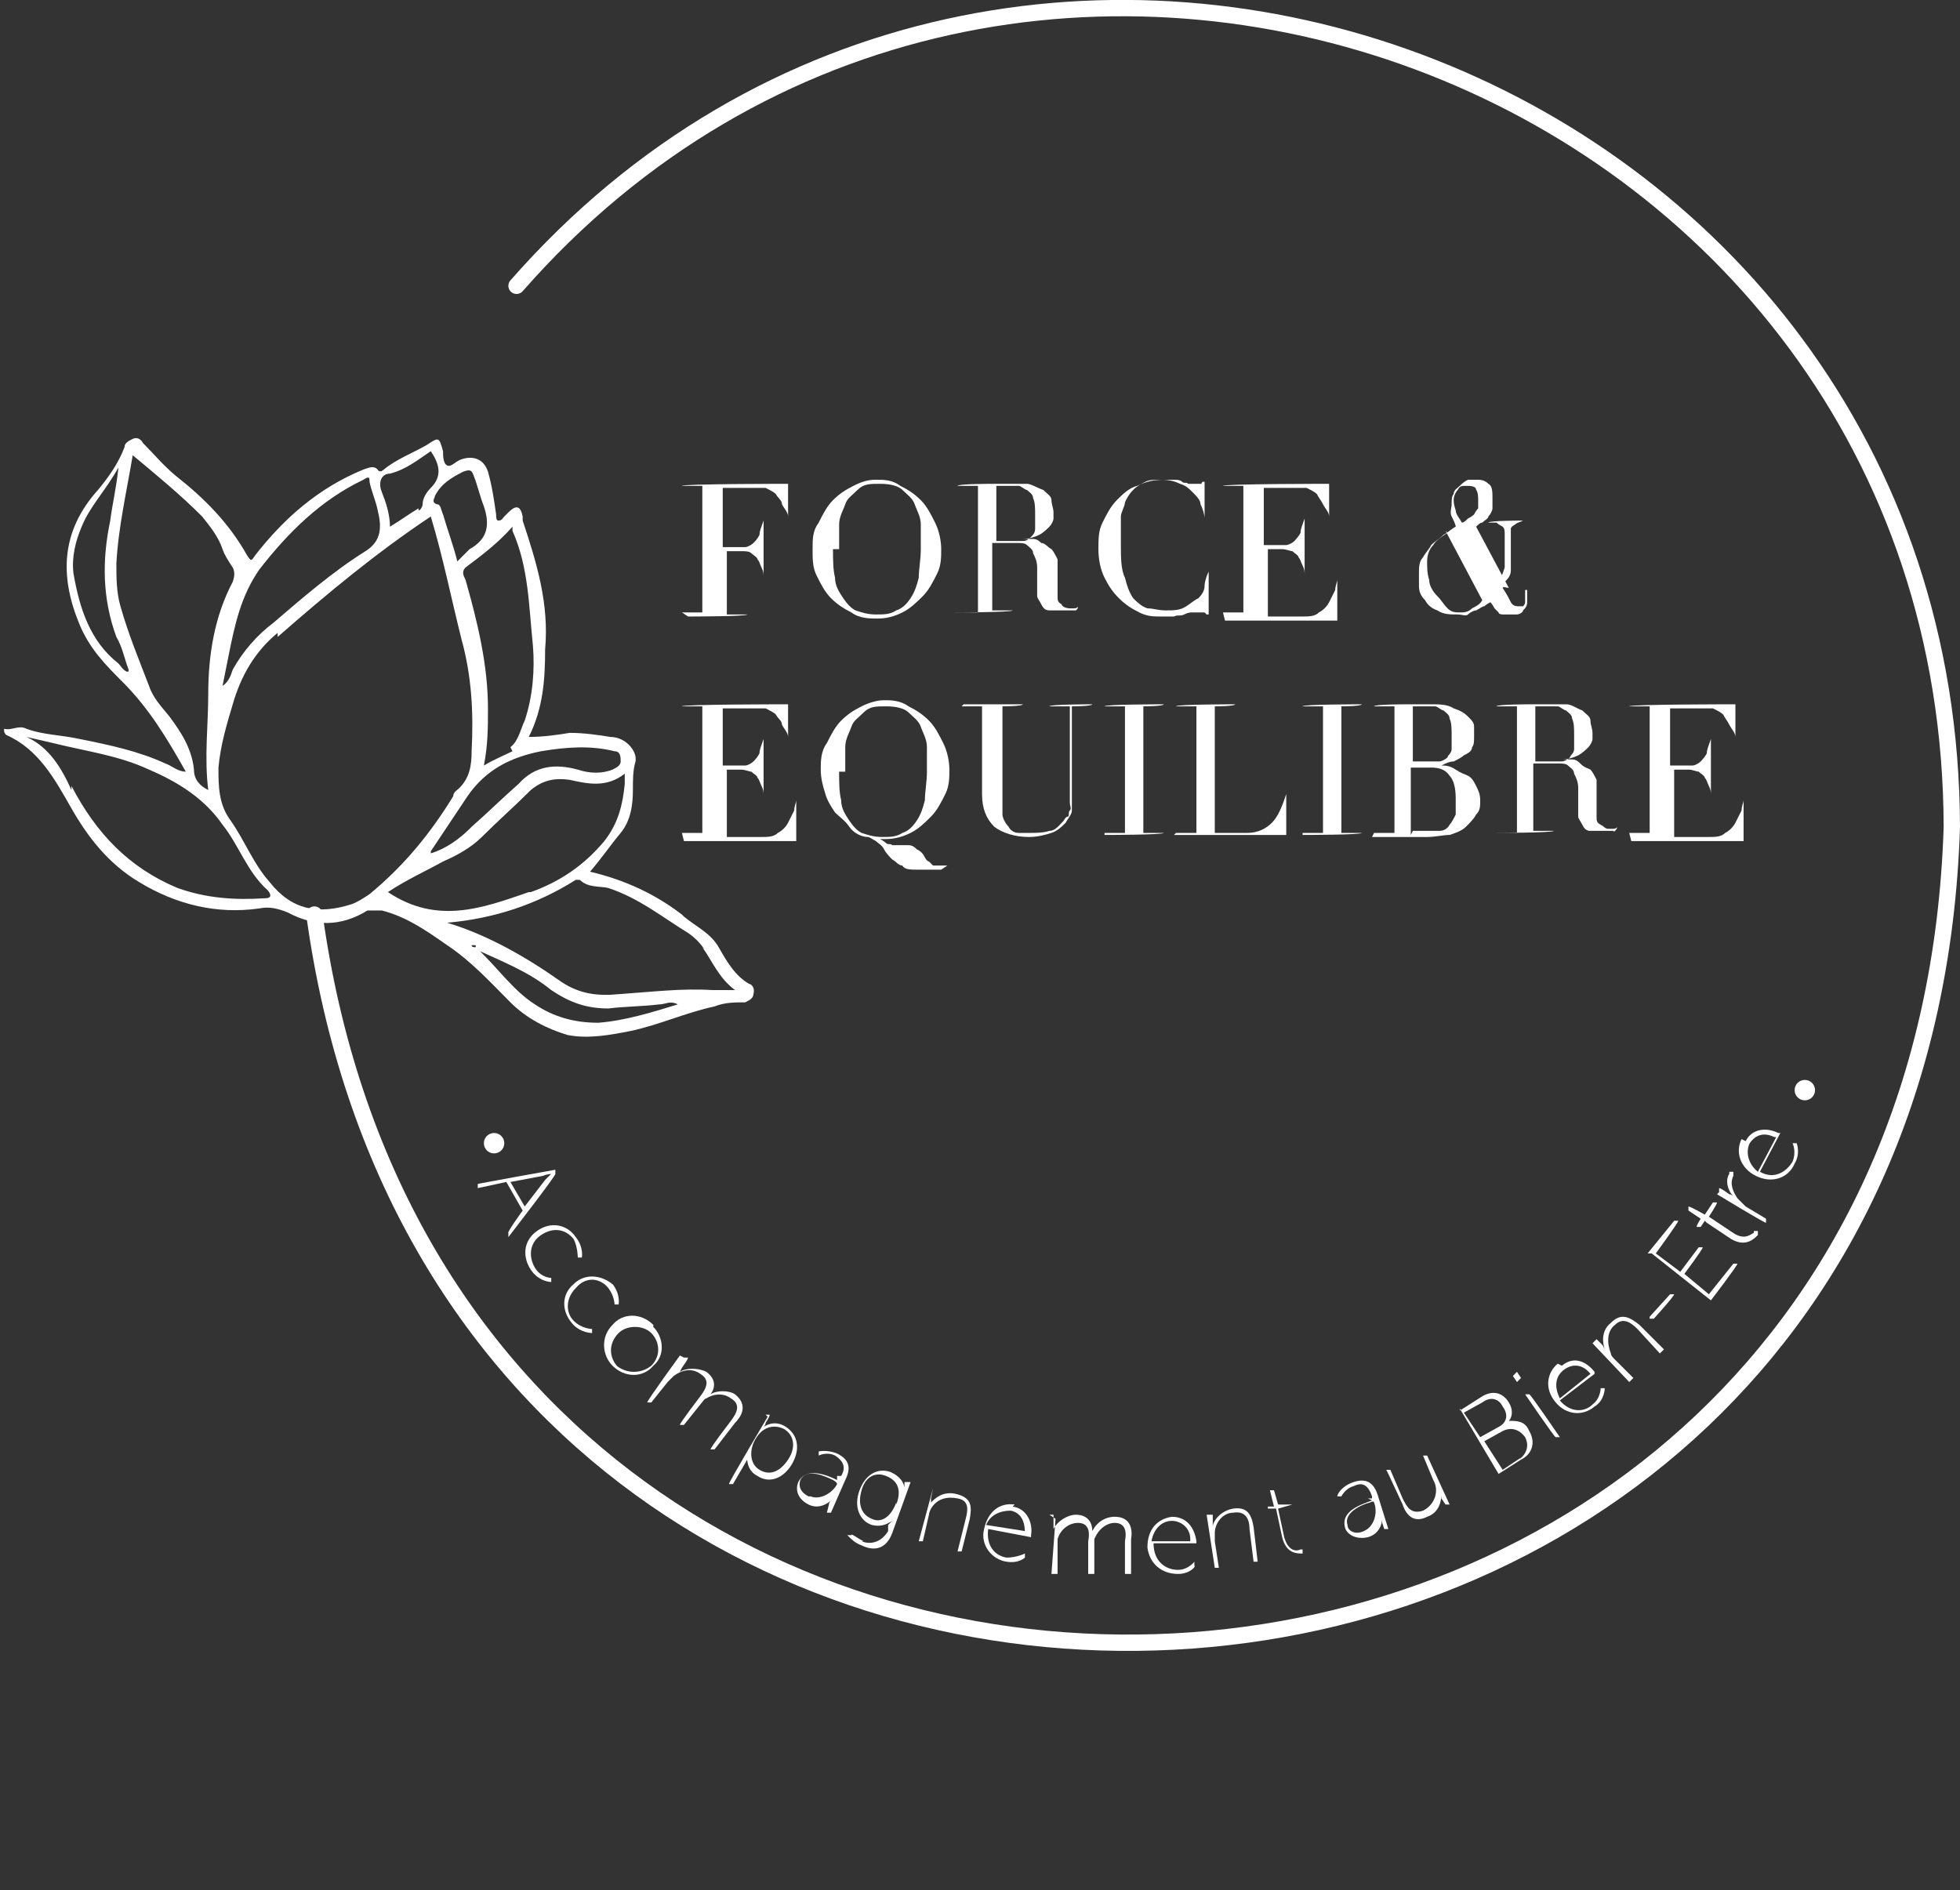 <?xml version="1.0" encoding="UTF-8"?><svg id="Calque_1" xmlns="http://www.w3.org/2000/svg" viewBox="0 0 96 92.6"><rect x="0" y="0" width="96" height="92.6" fill="#333333" stroke="none"/><g><path d="M33.4,30h1v-6.2h-1c0-.1,5.2-.1,5.2-.1v1.6h0c0-.2-.2-.4-.3-.6,0-.2-.2-.3-.3-.5-.1-.1-.3-.2-.5-.3-.2,0-.4,0-.6,0h-1.5v2.9h.6c.2,0,.4,0,.5,0,.1,0,.3-.1,.4-.2s.2-.2,.3-.4c0-.2,.1-.4,.2-.7h0v2.8h0c0-.2,0-.3-.1-.5s-.1-.3-.2-.4c0-.1-.2-.2-.3-.3s-.3-.1-.5-.1h-.7v3.1h1c0,.1-2.9,.1-2.9,.1h0Z" style="fill:#fff;"/><path d="M39.8,26.9c0-.5,0-.9,.3-1.3,.2-.4,.4-.8,.7-1.1s.6-.5,1-.7c.4-.2,.7-.3,1.1-.3s.8,0,1.2,.3c.4,.2,.7,.4,1,.7s.5,.7,.7,1.1c.2,.4,.3,.9,.3,1.3s0,.8-.2,1.2-.4,.8-.7,1.1c-.3,.3-.6,.6-1,.8-.4,.2-.8,.3-1.2,.3s-.9,0-1.3-.3c-.4-.2-.7-.4-1-.7-.3-.3-.5-.7-.7-1.1-.2-.4-.2-.8-.2-1.3Zm1,0c0,.5,0,1,.1,1.4,0,.4,.2,.7,.4,1,.2,.3,.4,.5,.6,.6,.3,.1,.6,.2,1,.2s.7,0,1-.2c.3-.1,.5-.3,.7-.6,.2-.3,.3-.6,.4-1,0-.4,.1-.9,.1-1.4s0-.8,0-1.2c0-.4-.2-.7-.3-1s-.4-.5-.6-.7-.6-.3-1.1-.3-.8,0-1.1,.3-.5,.4-.6,.7-.3,.6-.3,1c0,.4,0,.8,0,1.2Z" style="fill:#fff;"/><path d="M46.9,30h1v-6.2h-1c0-.1,1.7-.1,1.7-.1,0,0,.1,0,.2,0,0,0,.1,0,.2,0,0,0,.1,0,.2,0,0,0,.1,0,.2,0,.4,0,.7,0,.9,0s.5,.2,.8,.3c.2,.2,.4,.3,.4,.5,0,.2,.1,.4,.1,.6s0,.2,0,.3c0,.1-.1,.3-.2,.4-.1,.1-.3,.3-.5,.4-.2,.1-.5,.2-.8,.2h0c0,0,.2,0,.4,0,.2,0,.3,0,.5,.2,.2,0,.3,.2,.5,.3,.1,.1,.2,.3,.3,.5,0,.1,0,.3,0,.4,0,.2,0,.3,0,.5,0,.2,0,.3,0,.5,0,.2,0,.3,0,.4,0,.2,0,.3,.2,.4,0,.1,.2,.2,.4,.2s.2,0,.2,0c0,0,.2,0,.2-.1h0c0,.1,0,.1-.1,.2,0,0,0,0-.2,0,0,0-.1,0-.2,0,0,0-.2,0-.3,0-.2,0-.4,0-.6,0-.2,0-.3-.1-.4-.3s-.2-.3-.2-.4c0-.2,0-.4,0-.6v-.8c0-.3-.1-.5-.2-.7,0-.2-.2-.3-.3-.4s-.3-.1-.4-.1-.3,0-.4,0h-.9v3.3h1c0,.1-2.9,.1-2.9,.1h0Zm1.9-3.5h.8c.2,0,.3,0,.5,0s.3-.1,.4-.2,.2-.2,.2-.4c0-.2,0-.4,0-.7s0-.6-.1-.8c0-.2-.2-.3-.3-.4-.1,0-.3-.2-.4-.2-.2,0-.3,0-.5,0s-.2,0-.3,0c-.1,0-.2,0-.3,0v2.8Z" style="fill:#fff;"/><path d="M59.2,30.1h-.1s0,0-.1-.1c0,0-.1,0-.3,0s-.2,0-.3,0-.2,0-.4,.1-.3,0-.5,.1c-.2,0-.4,0-.6,0-.4,0-.7,0-1.1-.2s-.7-.4-1-.7c-.3-.3-.5-.6-.7-1-.2-.4-.3-.9-.3-1.4s0-.9,.2-1.3c.2-.4,.4-.8,.7-1.1,.3-.3,.6-.6,1-.7,.4-.2,.8-.3,1.3-.3s.4,0,.5,0,.3,0,.4,.1,.2,0,.3,.1c0,0,.2,0,.3,0s.2,0,.3,0,0,0,.1-.1h.1v1.8h0c0-.2-.1-.5-.2-.7,0-.2-.2-.4-.4-.6-.2-.2-.3-.3-.6-.4-.2-.1-.5-.2-.9-.2s-.6,0-.8,.1-.4,.2-.6,.4c-.2,.2-.3,.4-.4,.6,0,.2-.2,.5-.2,.7,0,.2,0,.5,0,.7,0,.2,0,.5,0,.7,0,.6,0,1.2,.2,1.6,.1,.4,.2,.7,.4,1,.2,.2,.4,.4,.7,.5,.3,0,.5,.1,.9,.1s.7,0,1-.2,.4-.3,.6-.4c.2-.2,.3-.4,.3-.6s.1-.5,.2-.7h0v1.9Z" style="fill:#fff;"/><path d="M59.9,30h1v-6.2h-1c0-.1,5.2-.1,5.2-.1v1.6h0c0-.2-.2-.4-.3-.6s-.2-.3-.3-.5c-.1-.1-.3-.2-.5-.3-.2,0-.4,0-.6,0h-1.5v2.8h.6c.2,0,.4,0,.5,0,.1,0,.3-.1,.4-.2,0,0,.2-.2,.3-.4,0-.2,.1-.4,.2-.7h0v2.8h0c0-.2,0-.3-.1-.5s-.1-.3-.2-.4c0-.1-.2-.2-.3-.3-.1,0-.3-.1-.5-.1h-.7v3.3h1.7c.3,0,.6,0,.8-.2,.2-.1,.4-.3,.5-.5,.1-.2,.2-.4,.3-.6,0-.2,.1-.4,.1-.5h0v2h-5.5Z" style="fill:#fff;"/><path d="M73.3,28.7c.2-.3,.3-.6,.4-.9,0-.3,0-.6,0-.9s0-.5,0-.7c0-.2,0-.3-.1-.4,0,0-.2-.1-.3-.2-.1,0-.3,0-.4,0h0c0-.1,1.7-.1,1.7-.1h0c-.2,.1-.3,.1-.4,.2,0,0-.2,.1-.2,.2,0,0,0,.2,0,.3,0,.1,0,.3,0,.5s0,.5,0,.7c0,.2,0,.4,0,.5s0,.3-.2,.5-.1,.3-.2,.4c.2,.3,.3,.5,.4,.7,.1,.2,.3,.2,.4,.2s.2,0,.2,0c0,0,.1-.1,.1-.2,0,0,0-.2,0-.3s0-.2,0-.3h.1c0,.3,0,.5,0,.6,0,.2-.1,.3-.2,.4,0,.1-.2,.2-.3,.2-.1,0-.2,0-.4,0s-.2,0-.3,0c0,0-.2,0-.2-.1,0,0-.1-.1-.2-.2,0,0-.1-.2-.2-.3,0,0-.2,.1-.3,.2-.1,0-.2,.1-.4,.2-.1,0-.3,.1-.4,.2s-.3,0-.5,0c-.4,0-.7,0-1-.2-.3-.1-.5-.3-.6-.5-.2-.2-.3-.4-.3-.7,0-.2,0-.4,0-.6,0-.3,0-.6,.2-.8,.1-.2,.3-.4,.4-.6,.2-.2,.4-.3,.6-.5,.2-.1,.4-.3,.6-.4,0-.1-.1-.3-.2-.5s0-.4,0-.6,0-.4,.1-.5c0-.2,.2-.3,.3-.4,.1-.1,.2-.2,.4-.3,.1,0,.3,0,.4,0,.2,0,.4,0,.6,.2,.2,.1,.2,.4,.2,.7s0,.3,0,.5c0,.1-.1,.3-.2,.4,0,.1-.2,.2-.3,.3-.1,0-.2,.1-.3,.2l1.6,3Zm-2.4-2.6c-.3,.2-.6,.4-.7,.6-.2,.2-.3,.5-.3,.8s0,.6,.1,.9c0,.3,.2,.6,.4,.8,.2,.2,.3,.4,.5,.6,.2,.2,.4,.2,.6,.2s.4,0,.6-.2c.2-.1,.4-.2,.5-.4l-1.8-3.4Zm.3-1.7c0,.2,0,.3,.1,.6,0,.2,.2,.4,.3,.6,.1,0,.2-.1,.3-.2,0,0,.2-.1,.3-.2,0,0,.1-.2,.2-.3,0-.1,0-.3,0-.4s0-.4-.1-.5c0-.2-.3-.2-.5-.2s-.3,0-.4,.2c-.1,.1-.2,.3-.2,.5Z" style="fill:#fff;"/><path d="M33.4,40.8h1v-6.2h-1c0-.1,5.2-.1,5.2-.1v1.6h0c0-.2-.2-.4-.3-.6,0-.2-.2-.3-.3-.5-.1-.1-.3-.2-.5-.3-.2,0-.4,0-.6,0h-1.5v2.8h.6c.2,0,.4,0,.5,0,.1,0,.3-.1,.4-.2s.2-.2,.3-.4c0-.2,.1-.4,.2-.7h0v2.8h0c0-.2,0-.3-.1-.5s-.1-.3-.2-.4c0-.1-.2-.2-.3-.3-.1,0-.3-.1-.5-.1h-.7v3.3h1.7c.3,0,.6,0,.8-.2,.2-.1,.4-.3,.5-.5s.2-.4,.3-.6c0-.2,.1-.4,.1-.5h0v2h-5.5Z" style="fill:#fff;"/><path d="M46.1,42.6c-.5,0-.9,0-1.2,0-.3,0-.6,0-.7-.2-.2,0-.3-.2-.5-.3-.1-.1-.3-.3-.4-.5-.1-.2-.3-.3-.4-.4-.2-.1-.3-.2-.4-.2-.3,0-.7-.2-.9-.5s-.5-.5-.7-.7c-.2-.3-.4-.6-.5-1-.1-.3-.2-.7-.2-1.1s0-.9,.3-1.3c.2-.4,.4-.8,.7-1.1,.3-.3,.6-.5,1-.7,.4-.2,.8-.3,1.1-.3s.8,0,1.2,.3c.4,.2,.7,.4,1,.7s.5,.7,.7,1.1c.2,.4,.3,.9,.3,1.3s0,.8-.2,1.2-.4,.8-.7,1.1c-.3,.3-.6,.6-1,.8s-.8,.3-1.2,.3-.2,0-.3,0h0c0,0,.2,.1,.3,.2s.2,0,.3,.1c0,0,.2,0,.3,0,.1,0,.3,0,.4,0,.2,0,.3,0,.5,.2,.2,.1,.3,.2,.4,.4,0,0,.1,.2,.2,.2,0,0,.1,.1,.2,.2,0,0,.2,0,.3,0,.1,0,.2,0,.4,0h0Zm-5-4.8c0,.5,0,1,.1,1.4,0,.4,.2,.7,.4,1,.2,.3,.4,.5,.6,.6,.3,.1,.6,.2,1,.2s.7,0,1-.2c.3-.1,.5-.3,.7-.6,.2-.3,.3-.6,.4-1,0-.4,.1-.9,.1-1.4s0-.8,0-1.2c0-.4-.2-.7-.3-1s-.4-.5-.6-.7-.6-.3-1.1-.3-.8,0-1.1,.3-.5,.4-.6,.7-.3,.6-.3,1c0,.4,0,.8,0,1.2Z" style="fill:#fff;"/><path d="M47.2,34.5h2.9c0,.1-1,.1-1,.1v4.4c0,.4,0,.7,0,.9,0,.2,.2,.5,.3,.6,.1,.2,.3,.3,.5,.3,.2,0,.4,0,.6,0s.6,0,.9-.1c.3,0,.5-.3,.7-.5,0,0,.1-.2,.2-.2s0-.2,.1-.3,0-.2,0-.4c0-.1,0-.3,0-.5v-4.2h-1c0-.1,2.1-.1,2.1-.1h0c0,.1-1,.1-1,.1v4.4c0,.3,0,.5,0,.7,0,.2-.2,.4-.3,.6-.2,.2-.4,.4-.7,.5-.3,.1-.7,.2-1.1,.2-.7,0-1.3-.2-1.7-.5-.4-.4-.6-.9-.6-1.6v-4.3h-1Z" style="fill:#fff;"/><path d="M54.1,40.8h1v-6.2h-1c0-.1,2.9-.1,2.9-.1h0c0,.1-1,.1-1,.1v6.2h1c0,.1-2.9,.1-2.9,.1h0Z" style="fill:#fff;"/><path d="M57.6,40.8h1v-6.2h-1c0-.1,2.9-.1,2.9-.1h0c0,.1-1,.1-1,.1v6.2h1.6c.5,0,.9-.2,1.2-.5,.3-.3,.5-.8,.7-1.4h0v2h-5.5Z" style="fill:#fff;"/><path d="M63.8,40.8h1v-6.2h-1c0-.1,2.9-.1,2.9-.1h0c0,.1-1,.1-1,.1v6.2h1c0,.1-2.9,.1-2.9,.1h0Z" style="fill:#fff;"/><path d="M67.3,40.8h1v-6.2h-1c0-.1,1.6-.1,1.6-.1,0,0,.2,0,.3,0,0,0,.2,0,.3,0,0,0,.2,0,.3,0,0,0,.2,0,.3,0,.4,0,.8,0,1.1,.2,.3,.1,.5,.2,.7,.4,.2,.2,.3,.3,.3,.5,0,.2,0,.3,0,.5s0,.4-.1,.5c0,.2-.2,.3-.4,.4-.1,.1-.3,.2-.5,.3-.2,0-.4,.1-.6,.2h0c.2,0,.4,0,.7,.2s.4,.2,.6,.3c.2,.1,.3,.3,.4,.5s.2,.4,.2,.7,0,.5-.2,.7c-.1,.2-.3,.4-.5,.6s-.5,.3-.8,.4c-.3,0-.7,.1-1.1,.1s-.2,0-.2,0-.2,0-.3,0c0,0-.2,0-.3,0,0,0-.2,0-.3,0h-1.6Zm1.9-3.5h.8c.2,0,.3,0,.5,0,.1,0,.3-.1,.4-.2,0-.1,.2-.2,.2-.4s0-.4,0-.7,0-.6-.1-.8c0-.2-.2-.3-.3-.4-.1,0-.3-.2-.4-.2-.2,0-.3,0-.5,0s-.2,0-.3,0c-.1,0-.2,0-.3,0v2.8Zm0,3.4c0,0,.2,0,.2,0s.2,0,.4,0c.3,0,.5,0,.7,0,.2,0,.4-.1,.5-.3,.1-.1,.2-.3,.3-.5,0-.2,0-.5,0-.8,0-.5-.1-.9-.3-1.1-.2-.3-.5-.4-.9-.4h-1v3.3Z" style="fill:#fff;"/><path d="M73.3,40.8h1v-6.2h-1c0-.1,1.7-.1,1.7-.1,0,0,.1,0,.2,0,0,0,.1,0,.2,0,0,0,.1,0,.2,0,0,0,.1,0,.2,0,.4,0,.7,0,.9,0,.3,0,.5,.2,.8,.3,.2,.2,.4,.3,.4,.5s.1,.4,.1,.6,0,.2,0,.3c0,.1-.1,.3-.2,.4-.1,.1-.3,.3-.5,.4s-.5,.2-.8,.2h0c0,0,.2,0,.4,0,.2,0,.3,0,.5,.2s.3,.2,.5,.3c.1,.1,.2,.3,.3,.5,0,.1,0,.3,0,.4,0,.2,0,.3,0,.5,0,.2,0,.3,0,.5,0,.2,0,.3,0,.4,0,.2,0,.3,.2,.4s.2,.2,.4,.2,.2,0,.2,0,.2,0,.2-.1h0c0,.1,0,.1-.1,.2s0,0-.1,0c0,0-.1,0-.2,0,0,0-.2,0-.3,0-.2,0-.4,0-.6,0-.2,0-.3-.1-.4-.3s-.2-.3-.2-.4c0-.2,0-.4,0-.6v-.8c0-.3-.1-.5-.2-.7,0-.2-.2-.3-.3-.4s-.3-.1-.4-.1c-.1,0-.3,0-.4,0h-.9v3.3h1c0,.1-2.9,.1-2.9,.1h0Zm1.9-3.5h.8c.2,0,.3,0,.5,0,.1,0,.3-.1,.4-.2,0-.1,.2-.2,.2-.4s0-.4,0-.7,0-.6-.1-.8c0-.2-.2-.3-.3-.4-.1,0-.3-.2-.4-.2-.2,0-.3,0-.5,0s-.2,0-.3,0c-.1,0-.2,0-.3,0v2.8Z" style="fill:#fff;"/><path d="M79.8,40.8h1v-6.2h-1c0-.1,5.2-.1,5.2-.1v1.6h0c0-.2-.2-.4-.3-.6s-.2-.3-.3-.5c-.1-.1-.3-.2-.5-.3-.2,0-.4,0-.6,0h-1.5v2.8h.6c.2,0,.4,0,.5,0,.1,0,.3-.1,.4-.2,0,0,.2-.2,.3-.4,0-.2,.1-.4,.2-.7h0v2.8h0c0-.2,0-.3-.1-.5s-.1-.3-.2-.4c0-.1-.2-.2-.3-.3-.1,0-.3-.1-.5-.1h-.7v3.3h1.7c.3,0,.6,0,.8-.2,.2-.1,.4-.3,.5-.5,.1-.2,.2-.4,.3-.6,0-.2,.1-.4,.1-.5h0v2h-5.5Z" style="fill:#fff;"/></g><path d="M25.3,14C49.4-13.5,95.5,3.4,95.6,40.5c-1.6,50.7-73.3,54.3-80.2,4.3" style="fill:none; stroke:#fff; stroke-linecap:round; stroke-miterlimit:10; stroke-width:.8px;"/><path d="M33.5,44.9c.6,.5,1.3,.8,1.7,1.5,.4,.7,.8,1.4,1.5,1.8,.1,0,.3,.2,.2,.5,0,.2-.2,.3-.4,.4-.5,0-1,0-1.5,.2-1.4,.3-2.7,.9-4.1,1.2-1,.2-2.1,.4-3.1,.2-1-.3-2-.8-2.8-1.6-1-1-1.9-2-3.1-2.8-1-.7-2-1.4-3.2-1.7-.2,0-.5,0-.7,0-1.3,.8-2.6,.8-3.9,.1-.5-.2-.9-.3-1.4-.2-2.1,.3-4.1-.2-5.9-1.3-1.5-.9-2.5-2.2-3.3-3.6-.8-1.4-1.6-2.9-3.2-3.6,0,0-.1-.1-.1-.2,0,0,0-.1,0-.1,.4,.1,.7-.2,1.1,0,.8,.3,1.7,.3,2.6,.5,1.5,.3,2.9,.6,4.2,1.2,.3,.1,.6,.4,1,.4-.9-1.6-1.8-3.1-3.1-4.4-.8-.8-1.6-1.6-2.1-2.8-1-2.4-.9-4.6,.9-6.6,.5-.6,1-1.3,1.3-2.1,0-.2,.2-.3,.4-.4,.2-.1,.4,0,.5,.2,.5,.5,1,1.1,1.6,1.6,1.4,1.1,2.6,2.3,3.5,3.9,.2,.3,.2,.3,.4,0,1.4-1.8,3.1-3.3,5.3-4.2,.3-.1,.5-.2,.7,0,.1,.2,.3,0,.3,0,.6-.5,1.4-.8,2.1-1.2,.6-.4,.6-.4,.8,.3,0,.2,0,.6,.2,.7,.2,.1,.4-.2,.7-.3,.6-.2,1.1,0,1.3,.6,.2,.7,.3,1.4,.4,2.1,0,.1,0,.3,.1,.3,.2,0,.2-.1,.3-.2,0,0,.1-.1,.2-.2,.4-.4,.6-.3,.7,.2,0,0,0,.2,0,.2,.7,2.1,1.3,4.1,1.1,6.3,0,1.5-.1,2.9-.8,4.3,.7,0,1.4-.1,2-.2,.7,0,1.4,.1,2,.2,.8,0,1.4,.8,1.2,1.3-.1,.4-.1,.8-.1,1.3,0,.7-.1,1.5-.6,2.1-.5,.6-.9,1.2-1.5,1.9,1.7,.4,3.2,1.1,4.5,2.1Zm-10.2,1.4s0,0-.2,0c0,.1,.1,.1,.2,.1,1,.9,1.8,2.1,2.9,2.8,.9,.6,1.9,.9,3.1,.9,1.3-.1,2.6-.5,3.9-.9-.4-.2-.6,0-.9,0-.8,.1-1.7,.1-2.5,.2-1.1,0-1.9-.3-2.8-.9-1.1-.9-2.4-1.4-3.7-2,0,0,0,0,0-.1ZM6.3,32.9c0,0,0,0,0-.1-.2-.5-.3-1.1-.6-1.6-.7-1.9-.7-3.8-.3-5.7,.1-.8,.3-1.6,.4-2.6-.6,1.1-1.4,1.9-1.8,2.9-.3,.7-.5,1.5-.4,2.3,.3,1.7,.8,3.3,2.2,4.4,.1,.1,.2,.3,.4,.4,0,0,.1,0,.1,0Zm16.8,7.6c.8-.7,1.5-1.4,2.3-2.1,.8-.9,1.8-1,2.9-.7,.6,.2,1.2,.2,1.7,0,.2-.1,.4-.2,.4-.4,0-.2,0-.5-.3-.5-1.2-.3-2.4-.2-3.6,0-1.5,.3-2.7,.9-3.6,2.2-.6,.9-1.2,1.8-1.8,2.7,0,0,0,0,0,.1,0,0,0,0,0,0,.7-.2,1.4-.7,1.9-1.2Zm-9.5-9.5c-1.1,.9-1.8,2.1-2.2,3.5-.3,1-.6,2-.7,3.1,0,.9,0,1.8,.6,2.6,.7,1,1.1,2.1,1.9,3,1.1,1.4,2.4,1.6,4,1.1,.3-.1,.6-.3,.9-.5,1.7-1.4,3-3,4.1-4.8,0-.2,.2-.3,.3-.4,.5-.5,.6-1.1,.6-1.8,.1-1.9,0-3.7-.5-5.5-.5-2-.9-4-1.5-6-2.7,1.8-5.1,3.8-7.5,5.9Zm-7.9-3.4c0,.7,0,1.4,.2,2.1,.4,1.4,.9,2.6,1.4,3.9,.2,.6,.6,1,1,1.5,.6,.8,1.1,1.6,1.2,2.6,0,.5,.3,.8,.7,1-.2-1.6,0-3.2,0-4.7,0-1.9,.3-3.8,1.2-5.5,.1-.3,.1-.5,0-.7-.2-.3-.4-.6-.5-.9-.2-.6-.6-1.1-1-1.6-1.1-1.1-2.2-2-3.4-3-.3,1.8-.7,3.5-.8,5.3Zm28.8,18.9c-.2-.3-.5-.6-.8-.8-1.3-.8-2.4-1.7-3.9-2.2-.4-.1-1,0-1.4-.4,0,0-.1,0-.2,0-1.9,1.2-4,1.9-6.3,2.1,0,0,0,0,0,0,2,.6,3.9,1.7,5.6,2.9,.9,.6,1.8,.7,2.8,.6,1.5-.1,3.1-.3,4.6-.2,.3,0,.6,0,1.1,0-.8-.6-1.1-1.4-1.6-2.1ZM3.5,38.5c1.2,2.3,2.8,4,5.2,5,1.4,.5,2.8,.6,4.3,.5,.4,0,.2-.3,.1-.4-1-.9-1.4-2.2-2.2-3.2-.9-1.3-2.2-2.1-3.6-2.7-1.5-.7-3.1-.9-4.7-1.3-.4-.1-.9-.2-1.3-.3,1.1,.5,1.7,1.5,2.2,2.6Zm22.5,5.2c1.4-.5,2.6-1.3,3.6-2.5,.7-.9,.9-1.8,1-2.8,0-.1,0-.3,0-.5-.9,.7-1.8,.5-2.7,.3-.7-.1-1.3,0-1.9,.5-.8,.8-1.6,1.5-2.4,2.3-.5,.5-1.2,.9-1.9,1.2-.9,.5-1.8,.9-2.7,1.5,2.4,1.6,4.6,.8,6.9,0Zm-1-7.1c.4-.3,.5-.9,.7-1.3,.4-1.2,.5-2.5,.4-3.7-.2-1.9-.2-3.8-1-5.6,0,0,0-.1,0-.2-.7,.8-1.5,1.4-2.3,2-.2,.2-.1,.4,0,.6,.6,2.1,1.1,4.2,1.1,6.3,0,.9,0,1.8-.2,2.8,.5-.3,1-.5,1.4-.7Zm-13.6-3.8c.5-.9,1.2-1.7,2-2.3,1.4-1.2,2.9-2.5,4.5-3.5,.8-.5,.8-1.2,.6-2-.1-.5-.3-.9-.4-1.4,0-.2,0-.3-.3-.1-2.1,1-3.7,2.6-5.1,4.4-.9,1.3-1.2,2.7-1.5,4.2-.1,.5-.2,1-.3,1.5,.3-.2,.4-.5,.5-.8Zm11.6-5.9c.9-.5,1-1.2,.7-2.1-.2-.5-.3-1-.5-1.5-.1-.3-.2-.3-.5-.2-.6,.3-1.1,.6-1.4,1.2,0,.1-.2,.3,.1,.4,.2,0,.2,.3,.3,.5,.2,.7,.5,1.5,.7,2.3,.2-.2,.4-.4,.5-.5Zm-2.5-1.9c.1,0,.2-.2,.2-.3,0-.3,.2-.6,.4-.8,.6-.6,.4-1.2,0-1.8-.6,.4-1.2,.9-2,1.1-.4,0-.6,.4-.4,.9,.2,.5,.4,1.1,.4,1.7,.5-.3,.9-.6,1.4-.9Zm12.9,24.2s0,0,0,0c0,0,0,0,0,0,0,0,0,0,0,0,0,0,0,0,0,0Z" style="fill:#fff;"/><g><g><path d="M25.6,59.3l-.8-1.4-1.4,.3v-.2c-.1,0,3.8-.7,3.8-.7v.2c.1,0-2.3,3.1-2.3,3.1v-.2c-.1,0,.7-1.1,.7-1.1Zm1.5-1.8s-.3,0-.5,.1l-1.6,.3,.7,1.2,1-1.3c.1-.1,.3-.3,.3-.3h0Z" style="fill:#fff;"/><path d="M28.2,60.6c.4,.5,.3,1,.3,1h-.2s0-.5-.2-.9c-.4-.5-1-.6-1.6-.2-.6,.4-.6,1.1-.3,1.6,.3,.5,.8,.5,.8,.5v.2c0,0-.6,0-1-.6-.4-.6-.4-1.4,.3-1.9,.7-.5,1.5-.3,1.9,.3Z" style="fill:#fff;"/><path d="M30,62.9c.4,.5,.3,1,.3,1h-.2s0-.4-.3-.8c-.4-.5-1.1-.6-1.6,0-.5,.5-.5,1.2-.1,1.6,.4,.4,.9,.4,.9,.4v.2c0,0-.6,0-1-.5-.5-.6-.5-1.4,.1-1.9,.6-.6,1.5-.4,2,.1Z" style="fill:#fff;"/><path d="M32,65c.5,.5,.6,1.4,0,1.9-.5,.6-1.4,.6-2,0-.5-.5-.6-1.4,0-2,.5-.6,1.4-.6,2,0Zm-1.8,1.9c.5,.4,1.2,.4,1.7,0,.5-.5,.4-1.2,0-1.6s-1.2-.4-1.6,0c-.5,.5-.5,1.2,0,1.7Z" style="fill:#fff;"/><path d="M33.5,66.5h.2c0,.1-.3,.5-.3,.5,0,0-.1,.2-.1,.2h0c.3-.2,.9-.2,1.3,0,.4,.3,.5,.7,.2,1.1h0c.3-.2,.9-.2,1.2,0,.5,.4,.5,.9,0,1.4l-1,1.3h-.2c0-.1,1-1.4,1-1.4,.3-.4,.5-.8,0-1.1-.4-.3-.9-.2-1.2,0-.1,0-.2,.2-.3,.3l-.8,1h-.2c0-.1,1-1.4,1-1.4,.3-.4,.5-.8,0-1.1-.4-.3-.9-.2-1.3,.1,0,0-.2,.2-.3,.3l-.8,1h-.2c0-.1,1.6-2.3,1.6-2.3Z" style="fill:#fff;"/><path d="M37.5,69.3h.2c0,.1-.2,.4-.2,.4,0,.1-.1,.2-.1,.2h0s.5-.4,1.1,0c.6,.4,.7,1.1,.3,1.8-.4,.7-1.1,1-1.7,.6-.6-.3-.5-1-.5-1h0s0,0,0,.2l-.7,1.2h-.2c0-.1,1.9-3.3,1.9-3.3Zm-.3,2.7c.5,.3,1,.1,1.4-.5,.4-.6,.3-1.2-.2-1.5-.4-.2-1-.2-1.4,.5-.3,.5-.3,1.2,.2,1.5Z" style="fill:#fff;"/><path d="M41,72.3h.2c0,0,0,0,0,0,.3-.5,0-.8-.3-1-.4-.2-.8,0-.8,0v-.2s.4-.1,.9,.1c.6,.3,.7,.7,.4,1.3l-.7,1.6h-.2c0,0,.1-.4,.1-.4,0-.1,.1-.2,.1-.2h0s-.5,.5-1.1,.2c-.4-.2-.7-.6-.5-1.1,.4-.8,1.5-.3,1.9-.1Zm-1.3,1c.5,.2,1.1-.2,1.3-.6h0c0-.1-.2-.2-.2-.2-.4-.2-1.3-.6-1.6,0-.1,.3,0,.6,.4,.8Z" style="fill:#fff;"/><path d="M42.2,75.5c.5,.2,1,0,1.3-.5v-.3c.1-.1,.2-.2,.2-.2h0c-.3,.2-.6,.3-1,.2-.6-.2-.9-.9-.6-1.7,.3-.8,.9-1.1,1.5-.9,.7,.3,.7,.8,.7,.8h0s0,0,0,0v-.3c.1,0,.3,0,.3,0l-.9,2.5c-.3,.8-.9,.9-1.5,.6-.3-.1-.5-.3-.7-.5h.2c0-.1,.2,.1,.6,.3Zm1.7-1.8c.3-.8,0-1.2-.5-1.4-.5-.2-1,0-1.2,.7-.2,.7,0,1.2,.5,1.4,.4,.2,.9,0,1.2-.8Z" style="fill:#fff;"/><path d="M45.5,72.9h.2c0,0-.1,.5-.1,.5,0,.1,0,.2,0,.2h0c.2-.2,.6-.6,1.3-.4,.7,.2,.7,.6,.6,1.2l-.4,1.6h-.2c0,0,.4-1.6,.4-1.6,.1-.4,.2-.9-.4-1-.5-.1-1,0-1.3,.5,0,0-.1,.2-.1,.3l-.3,1.3h-.2c0,0,.7-2.6,.7-2.6Z" style="fill:#fff;"/><path d="M49.6,73.8c.7,.1,1,.8,.9,1.4,0,0,0,.1,0,.1l-2.1-.4c-.1,.8,.3,1.3,.9,1.4,.5,0,.9-.2,.9-.2v.2c0,0-.3,.3-.9,.2-.7-.1-1.3-.8-1.1-1.6,.2-.9,.8-1.3,1.5-1.2Zm.6,1.3c0-.6-.2-1-.7-1.1-.5,0-1,.2-1.2,.7l1.9,.3Z" style="fill:#fff;"/><path d="M51.4,74.2h.2s0,.5,0,.5c0,.1,0,.2,0,.2h0c.2-.4,.7-.7,1.1-.7,.5,0,.8,.3,.8,.8h0c.2-.4,.6-.7,1.1-.7,.7,0,.9,.5,.8,1.1v1.7c-.1,0-.3,0-.3,0v-1.6c.1-.5,0-.9-.5-.9-.4,0-.8,.3-1,.8,0,.1,0,.3,0,.4v1.3c0,0-.3,0-.3,0v-1.6c.1-.5,0-.9-.5-.9-.5,0-.9,.4-1,.8,0,.1,0,.2,0,.4v1.3c0,0-.3,0-.3,0l.2-2.7Z" style="fill:#fff;"/><path d="M57.4,74.3c.7,0,1.1,.5,1.2,1.2,0,0,0,.1,0,.1h-2.1c0,.9,.6,1.3,1.2,1.3,.5,0,.8-.4,.8-.4v.2c.1,0-.2,.4-.8,.4-.8,0-1.4-.5-1.5-1.3,0-.9,.5-1.4,1.2-1.5Zm.9,1.1c0-.6-.5-.9-.9-.9-.5,0-.9,.4-1,1h1.9Z" style="fill:#fff;"/><path d="M59.2,74.2h.2s0,.4,0,.4c0,.1,0,.2,0,.2h0c0-.3,.4-.8,1-.9,.7-.1,.9,.3,1,.9l.2,1.7h-.2s-.2-1.6-.2-1.6c0-.5-.2-.9-.8-.8-.5,0-.9,.5-.9,1,0,.1,0,.2,0,.4l.2,1.3h-.2s-.4-2.6-.4-2.6Z" style="fill:#fff;"/><path d="M62.4,73.9h-.3c0,0,0-.1,0-.1h.3c0,0-.2-.8-.2-.8h.2s.2,.7,.2,.7h.7c0-.1,0,0,0,0l-.7,.2,.3,1.4c.2,.7,.6,.7,.8,.6,0,0,.1,0,.1,0v.2s0,0,0,0c-.3,0-.8,0-1-.8l-.3-1.4Z" style="fill:#fff;"/><path d="M67,73.4h.2c0,0,0-.1,0-.1-.2-.6-.5-.7-.9-.5-.4,.1-.6,.5-.6,.5h-.2c0-.1,.2-.5,.8-.7,.6-.2,1,0,1.2,.7l.5,1.6h-.2c0,0-.1-.3-.1-.3,0-.1,0-.2,0-.2h0s0,.7-.7,.9c-.4,.1-.9,0-1.1-.4-.3-.9,.8-1.2,1.3-1.4Zm-.2,1.6c.5-.2,.7-.9,.5-1.4h0c0-.1-.2,0-.2,0-.4,.1-1.3,.5-1.1,1.1,0,.3,.4,.5,.8,.3Z" style="fill:#fff;"/><path d="M67.9,72h.2c0,0,.6,1.4,.6,1.4,.2,.4,.4,.8,1,.6,.6-.3,.8-1,.5-1.5l-.5-1.2h.2c0,0,1.1,2.4,1.1,2.4h-.2c0,0-.2-.3-.2-.3,0-.1,0-.2,0-.2h0c0,.3-.1,.9-.7,1.1-.6,.3-1,0-1.2-.6l-.7-1.5Z" style="fill:#fff;"/><path d="M71.5,69.1l1.1-.7c.5-.3,1-.2,1.3,.3,.2,.3,.2,.7,0,.9h0c.4,0,.8,0,1,.5,.3,.5,.2,1.1-.4,1.4l-1.1,.7-1.9-3.2Zm1.9,.8c.4-.2,.5-.6,.2-1-.2-.4-.6-.5-1-.2l-.9,.5,.8,1.2,.9-.5Zm1,1.6c.4-.3,.5-.7,.3-1.1-.3-.4-.7-.5-1.1-.3l-.9,.5,.9,1.4,.9-.6Z" style="fill:#fff;"/><path d="M74.1,67.4l.2-.2,.2,.3-.2,.2-.2-.3Zm.6,.9h.2c0-.1,1.5,2.1,1.5,2.1h-.2c0,.1-1.5-2.1-1.5-2.1Z" style="fill:#fff;"/><path d="M76.5,66.9c.6-.5,1.2-.2,1.6,.3,0,0,0,.1,0,.1l-1.7,1.3c.5,.6,1.2,.6,1.6,.2,.4-.3,.4-.8,.4-.8h.2c0,0,0,.6-.5,.9-.6,.5-1.4,.4-1.9-.2-.6-.7-.4-1.5,.1-1.9Zm1.4,.4c-.4-.5-.9-.5-1.3-.2-.4,.3-.5,.8-.2,1.4l1.5-1.2Z" style="fill:#fff;"/><path d="M78,65.8l.2-.2,.3,.3c0,0,.1,.2,.1,.2h0c-.1-.3-.2-.9,.3-1.3,.5-.5,.9-.3,1.4,.1l1.2,1.2-.2,.2-1.1-1.2c-.3-.3-.7-.6-1.1-.2-.4,.3-.4,.9-.2,1.4,0,.1,.1,.2,.2,.3l.9,.9-.2,.2-1.8-1.9Z" style="fill:#fff;"/><path d="M80.8,64.5l1-1.1h.2c0,.1-1,1.2-1,1.2h-.2Z" style="fill:#fff;"/><path d="M80.7,61.4l1.3-1.6h.2c0,.1-1.1,1.6-1.1,1.6l1.2,.9,.9-1.2h.2c0,.1-.9,1.3-.9,1.3l1.2,1,1.2-1.5h.2c0,.1-1.3,1.8-1.3,1.8l-2.9-2.3Z" style="fill:#fff;"/><path d="M83.5,59.8l-.2,.3h-.2c0-.1,.2-.4,.2-.4l-.6-.4v-.2c.1,0,.8,.4,.8,.4l.4-.6h.2c0,.1-.4,.7-.4,.7l1.2,.8c.6,.4,.9,0,1,0,0,0,0-.1,0-.1h.2c0,.1,0,.2,0,.2-.2,.2-.6,.6-1.3,.2l-1.2-.8Z" style="fill:#fff;"/><path d="M84.2,58.4v-.2c.1,0,.5,.3,.5,.3,.1,0,.2,.1,.2,.1h0c-.3-.3-.4-.8-.2-1.1,0,0,0-.1,0-.1h.2c0,.1,0,.2,0,.2-.2,.4,0,.8,.2,1.1,.1,.1,.3,.3,.4,.4l1,.6v.2c-.1,0-2.4-1.4-2.4-1.4Z" style="fill:#fff;"/><path d="M85.5,55.9c.3-.6,1-.7,1.6-.4,0,0,.1,0,.1,0l-1,1.9c.7,.4,1.3,0,1.6-.5,.2-.5,0-.9,0-.9h.2s.2,.5-.1,1c-.3,.7-1.1,1-1.9,.6-.8-.4-1-1.2-.7-1.8Zm1.4-.2c-.6-.3-1,0-1.2,.3-.2,.4-.1,1,.4,1.4l.9-1.7Z" style="fill:#fff;"/></g><circle cx="24.2" cy="56" r=".5" style="fill:#fff;"/><circle cx="88.4" cy="53.4" r=".5" style="fill:#fff;"/></g></svg>